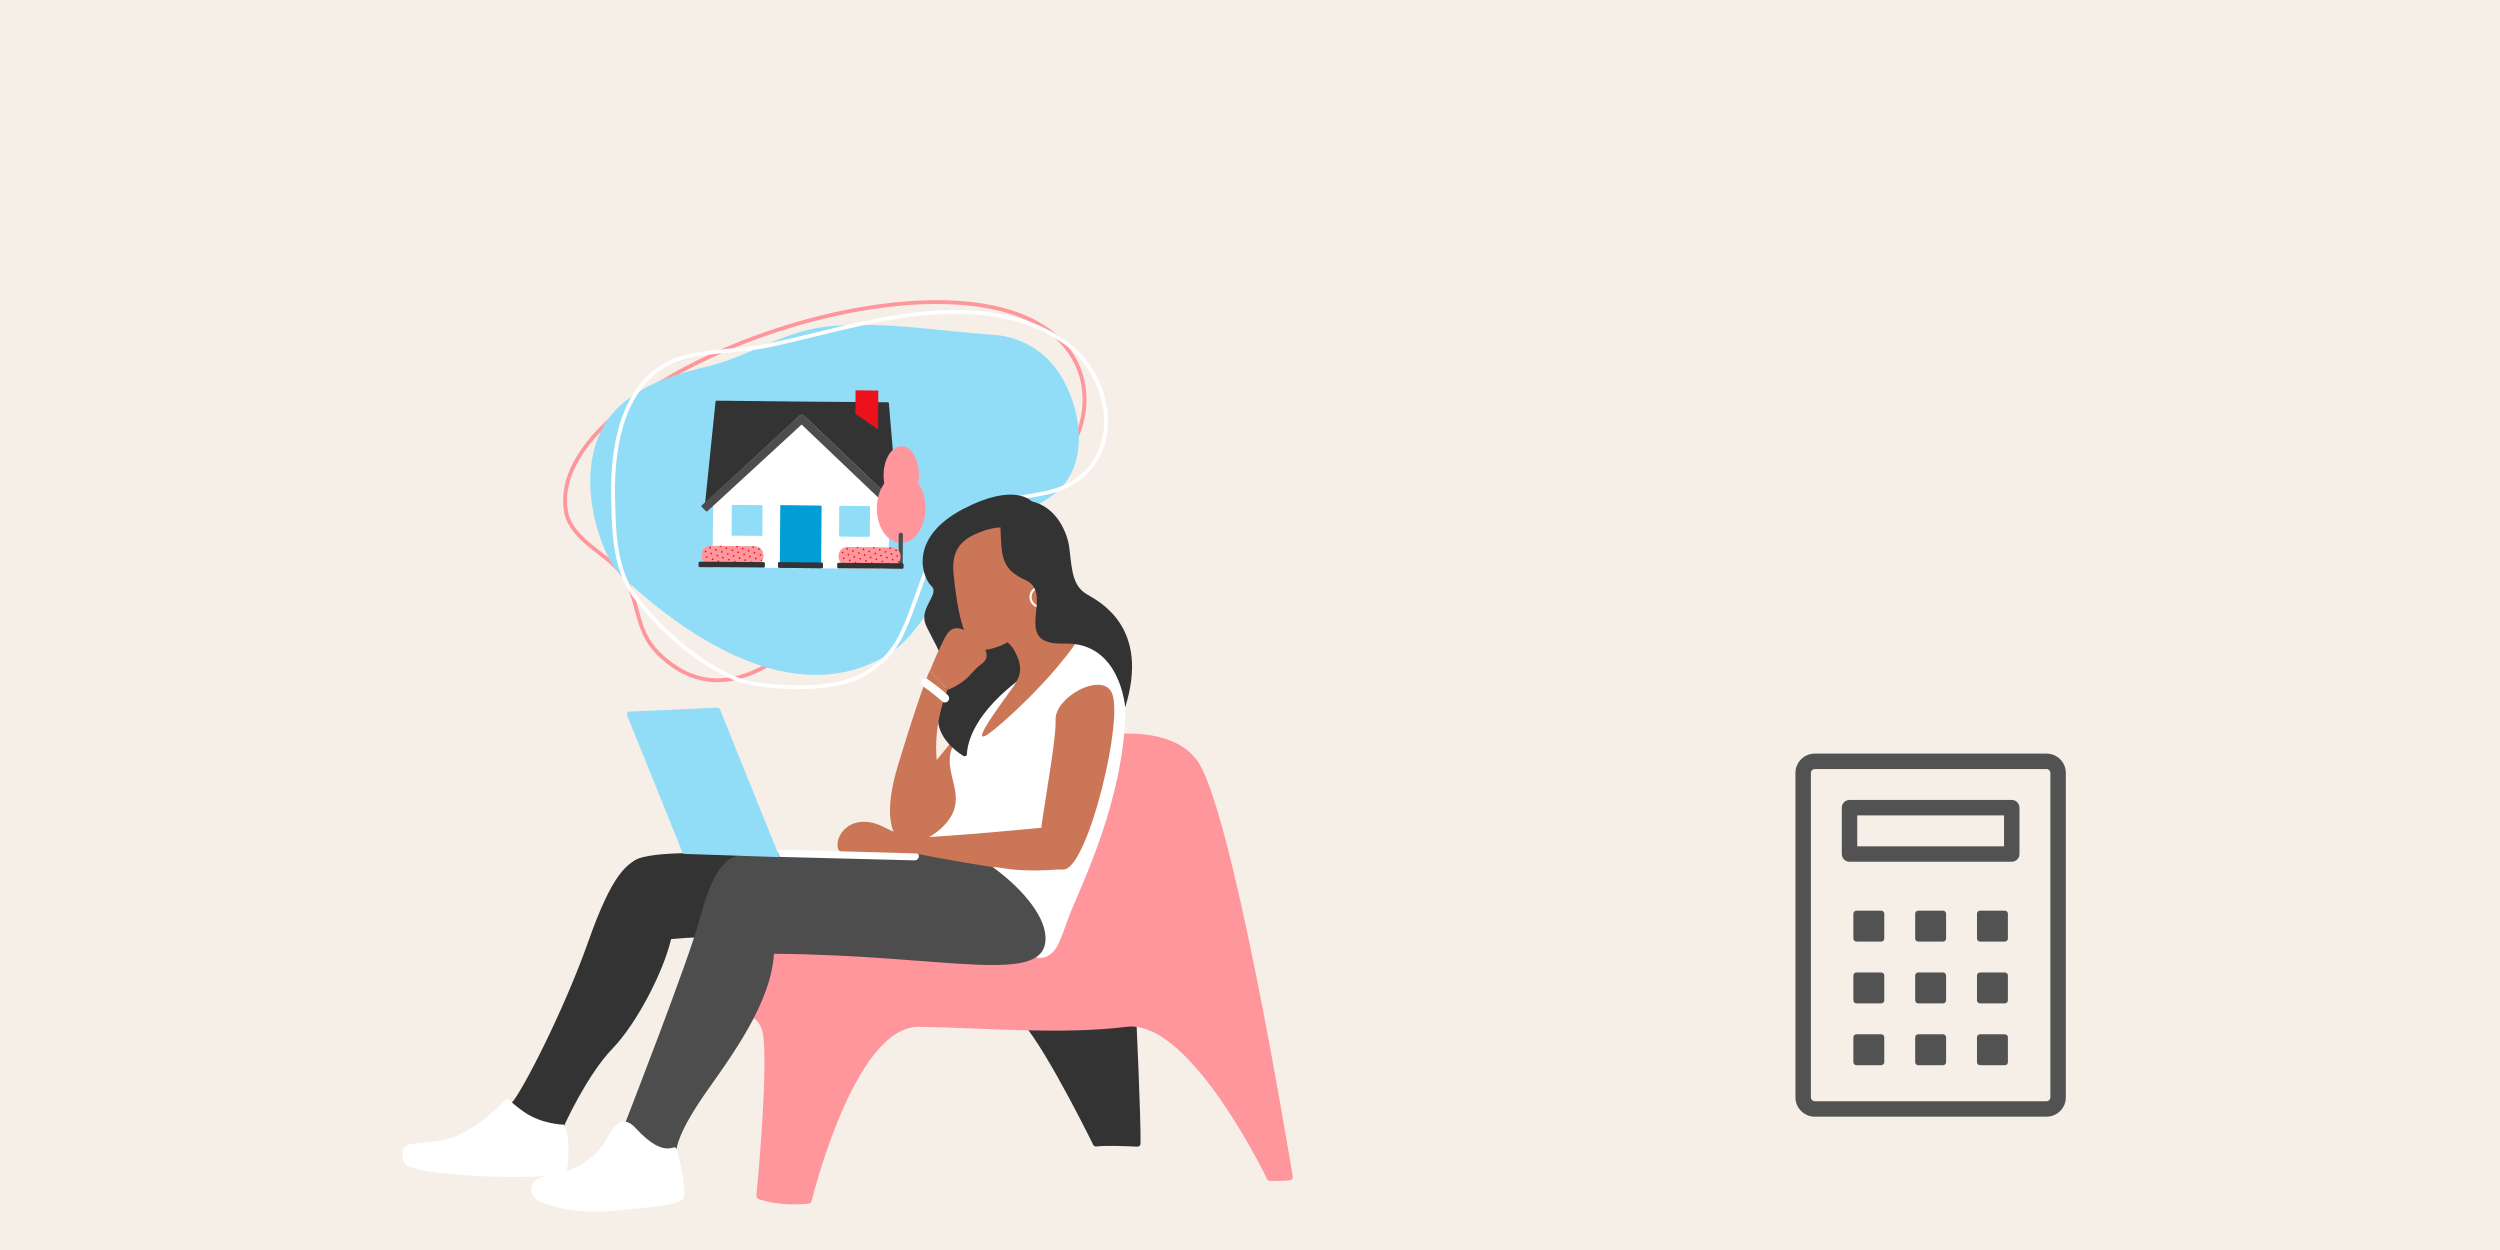 <svg width="1200" height="600" viewBox="0 0 1200 600" fill="none" xmlns="http://www.w3.org/2000/svg">
<rect x="0" y="0" width="1200" height="600" fill="#808080" stroke="none"/>
<g clip-path="url(#clip0_6906_17969)">
<rect width="1200" height="600" fill="#F5EFE8"/>
<path d="M545.36 487.254C545.36 487.254 547.675 537.291 547.454 548.974C547.454 549.746 546.793 550.407 545.911 550.407C541.943 550.186 531.032 549.746 526.293 550.297C525.632 550.407 525.081 550.076 524.75 549.525C521.003 541.92 495.984 491.773 486.616 487.254H545.36Z" fill="#333333"/>
<path d="M364.059 575.533C366.814 576.525 375.08 579.06 388.306 577.737C388.857 577.627 389.408 577.186 389.518 576.635C391.943 567.156 411.672 492.321 441.209 492.872C472.841 493.423 509.763 496.729 540.733 492.872C569.83 489.235 604.216 557.898 608.294 566.054C608.515 566.495 609.066 566.826 609.507 566.826C611.491 566.826 616.45 566.936 619.316 566.495C620.087 566.385 620.638 565.613 620.528 564.842C617.773 548.2 590.881 385.853 574.238 364.472C563.768 351.136 542.937 351.026 527.728 353.12C518.029 354.442 510.534 362.268 509.873 372.077C508.55 392.025 499.402 425.531 454.876 433.797C390.4 445.7 342.898 445.369 342.898 445.369L328.57 483.834C328.57 483.834 363.728 478.323 366.263 496.509C368.688 513.372 363.838 565.944 363.067 573.99C363.067 574.761 363.508 575.312 364.059 575.533Z" fill="#FF969C"/>
<path d="M515.277 171.809C475.6 103.366 255.501 179.634 272.144 247.637C276.773 261.524 294.186 266.594 300.689 278.717C307.412 292.053 305.098 304.067 317.883 315.419C342.791 337.682 368.361 323.024 390.845 302.083C415.974 278.607 444.299 258.989 475.489 244.661C494.446 235.954 511.309 225.484 517.922 206.747C522.11 195.175 521.449 182.39 515.277 171.809Z" stroke="#FF969C" stroke-width="1.852" stroke-miterlimit="10"/>
<path d="M302.013 191.212C278.978 207.303 279.97 239.376 290.33 263.954C292.644 269.574 296.171 274.644 300.69 278.722C333.093 308.37 380.375 338.128 422.036 316.636C441.875 306.937 450.251 282.8 462.595 265.056C466.122 259.876 470.751 255.577 476.152 252.491C489.708 244.886 506.35 242.241 514.176 227.252C520.899 213.916 517.923 194.629 509.106 180.19C502.052 168.728 489.929 161.454 476.482 160.682H476.262C449.48 158.809 420.824 153.629 394.593 157.045C376.077 159.47 359.104 170.932 340.918 175.561C327.362 178.868 313.475 182.395 302.013 191.212Z" fill="#91DDF8"/>
<path d="M468.658 150.1C482.435 151.202 496.322 154.619 507.894 162.223C532.142 176.111 541.179 214.906 515.389 231.438C503.706 238.712 488.607 237.5 475.491 241.909C444.962 249.954 443.97 283.9 431.406 307.045C425.785 317.295 415.976 324.79 404.623 327.545C391.398 330.852 376.519 330.191 363.183 328.427C359.546 327.986 356.019 326.994 352.602 325.562C334.307 317.736 316.452 301.865 304.659 286.105C302.565 283.239 300.801 280.153 299.479 276.847C295.291 266.266 294.629 254.363 294.409 242.79C293.307 219.094 296.944 188.895 318.436 175.67C322.293 173.355 326.591 171.702 331 170.82C343.013 168.175 356.68 168.396 368.693 165.861C401.537 158.917 434.492 147.455 468.658 150.1Z" stroke="white" stroke-width="1.852" stroke-miterlimit="10"/>
<path d="M426.658 193.643C426.658 193.312 426.327 193.092 426.107 193.092L385.217 192.761H385.107L343.997 192.32C343.666 192.32 343.446 192.541 343.446 192.871L338.376 242.137L384.666 242.578H385.217L430.846 243.019L426.658 193.643Z" fill="#333333"/>
<path d="M421.475 206.1L410.563 198.605L410.674 187.584C410.674 187.473 410.784 187.363 410.894 187.363L421.365 187.473C421.475 187.473 421.585 187.584 421.585 187.694L421.475 206.1Z" fill="#EC111A"/>
<path d="M383.895 199.484L342.344 237.838L342.014 272.225C342.014 272.335 342.014 272.335 342.124 272.335L426.438 273.107C426.548 273.107 426.548 273.107 426.548 272.997L426.879 238.61L385.879 199.484C385.328 198.933 384.446 198.933 383.895 199.484Z" fill="white"/>
<path d="M339.59 245.334L384.778 203.783L429.526 246.436C429.746 246.656 430.187 246.656 430.517 246.436L432.281 244.672C432.612 244.342 432.612 243.901 432.281 243.681L385.881 199.374C385.329 198.823 384.448 198.823 383.897 199.374L336.945 242.468C336.615 242.689 336.615 243.24 336.945 243.46L338.709 245.224C338.929 245.554 339.37 245.554 339.59 245.334Z" fill="#4D4D4D"/>
<path d="M374.859 242.465L394.036 242.685C394.256 242.685 394.367 242.795 394.367 243.016L394.146 272.443C394.146 272.664 394.036 272.774 393.816 272.774L374.638 272.553C374.418 272.553 374.308 272.443 374.308 272.223L374.528 242.795C374.528 242.575 374.638 242.465 374.859 242.465Z" fill="#009DD6"/>
<path d="M417.182 257.676L403.074 257.566C402.854 257.566 402.744 257.455 402.744 257.235L402.854 243.128C402.854 242.907 402.964 242.797 403.185 242.797L417.292 242.907C417.512 242.907 417.623 243.017 417.623 243.238L417.512 257.345C417.512 257.455 417.292 257.676 417.182 257.676Z" fill="#91DDF8"/>
<path d="M365.6 257.234L351.493 257.124C351.272 257.124 351.162 257.014 351.162 256.794L351.272 242.686C351.272 242.466 351.383 242.355 351.603 242.355L365.71 242.466C365.931 242.466 366.041 242.576 366.041 242.796L365.931 256.904C366.041 257.014 365.821 257.234 365.6 257.234Z" fill="#91DDF8"/>
<path d="M373.865 269.805L394.585 270.025C394.805 270.025 395.026 270.246 395.026 270.466V272.34C395.026 272.56 394.805 272.78 394.585 272.78L373.865 272.56C373.644 272.56 373.424 272.34 373.424 272.119V270.246C373.424 270.025 373.644 269.805 373.865 269.805Z" fill="#333333"/>
<path d="M444.241 244.059C444.324 234.868 439.16 227.37 432.708 227.312C426.256 227.254 420.958 234.658 420.876 243.85C420.793 253.041 425.957 260.539 432.409 260.597C438.862 260.655 444.159 253.251 444.241 244.059Z" fill="#FF969C"/>
<path d="M432.282 270.358L432.392 256.691" stroke="#4D4D4D" stroke-width="2.035" stroke-miterlimit="10" stroke-linecap="round"/>
<path d="M441.095 228.059C441.163 220.45 437.419 214.248 432.732 214.206C428.045 214.164 424.19 220.298 424.122 227.907C424.053 235.515 427.798 241.718 432.485 241.76C437.172 241.802 441.026 235.668 441.095 228.059Z" fill="#FF969C"/>
<path d="M427.983 271.793L406.822 271.573C404.397 271.573 402.523 269.589 402.523 267.274V266.834C402.523 264.409 404.507 262.535 406.822 262.535L427.983 262.756C430.408 262.756 432.281 264.739 432.281 267.054V267.495C432.281 269.92 430.298 271.793 427.983 271.793Z" fill="#FF969C"/>
<path d="M415.203 266.067C414.982 265.956 414.762 266.067 414.652 266.287C414.541 266.508 414.652 266.728 414.872 266.838C415.092 266.948 415.313 266.838 415.423 266.618C415.533 266.397 415.423 266.177 415.203 266.067Z" fill="#EC111A"/>
<path d="M414.65 263.309C414.43 263.199 414.21 263.309 414.099 263.529C413.989 263.75 414.099 263.97 414.32 264.08C414.54 264.191 414.761 264.08 414.871 263.86C414.981 263.64 414.871 263.419 414.65 263.309Z" fill="#EC111A"/>
<path d="M415.314 269.143C415.204 269.363 415.314 269.583 415.534 269.694C415.755 269.804 415.975 269.694 416.085 269.473C416.195 269.253 416.085 269.032 415.865 268.922C415.644 268.812 415.314 268.922 415.314 269.143Z" fill="#EC111A"/>
<path d="M413.11 270.912C412.999 271.133 413.11 271.353 413.33 271.463C413.55 271.573 413.771 271.463 413.881 271.243C413.991 271.022 413.881 270.802 413.661 270.692C413.44 270.581 413.11 270.692 413.11 270.912Z" fill="#EC111A"/>
<path d="M412.446 265.071C412.226 264.96 412.006 265.071 411.895 265.291C411.785 265.511 411.895 265.732 412.116 265.842C412.336 265.952 412.557 265.842 412.667 265.622C412.777 265.401 412.667 265.181 412.446 265.071Z" fill="#EC111A"/>
<path d="M405.282 270.693C405.172 270.914 405.282 271.134 405.503 271.244C405.723 271.355 405.944 271.244 406.054 271.024C406.164 270.804 406.054 270.583 405.834 270.473C405.613 270.363 405.282 270.473 405.282 270.693Z" fill="#EC111A"/>
<path d="M404.621 264.848C404.4 264.738 404.18 264.848 404.07 265.068C403.959 265.289 404.07 265.509 404.29 265.619C404.51 265.73 404.731 265.619 404.841 265.399C404.951 265.179 404.841 264.958 404.621 264.848Z" fill="#EC111A"/>
<path d="M405.171 267.606C404.951 267.496 404.731 267.606 404.62 267.826C404.51 268.047 404.62 268.267 404.841 268.377C405.061 268.487 405.282 268.377 405.392 268.157C405.502 267.936 405.392 267.716 405.171 267.606Z" fill="#EC111A"/>
<path d="M431.514 269.254C431.294 269.144 431.073 269.254 430.963 269.475C430.853 269.695 430.963 269.915 431.184 270.026H431.294C431.404 269.805 431.514 269.695 431.624 269.475C431.735 269.475 431.624 269.364 431.514 269.254Z" fill="#EC111A"/>
<path d="M425.234 264.516C425.014 264.406 424.793 264.516 424.683 264.736C424.573 264.957 424.683 265.177 424.903 265.287C425.124 265.398 425.344 265.287 425.454 265.067C425.565 264.847 425.454 264.626 425.234 264.516Z" fill="#EC111A"/>
<path d="M412.999 267.824C412.778 267.714 412.558 267.824 412.448 268.045C412.337 268.265 412.448 268.486 412.668 268.596C412.888 268.706 413.109 268.596 413.219 268.376C413.329 268.155 413.219 267.935 412.999 267.824Z" fill="#EC111A"/>
<path d="M420.275 265.293C420.055 265.183 419.834 265.293 419.724 265.514C419.614 265.734 419.724 265.955 419.944 266.065C420.165 266.175 420.385 266.065 420.495 265.844C420.606 265.624 420.495 265.403 420.275 265.293Z" fill="#EC111A"/>
<path d="M420.932 271.135C420.822 271.355 420.932 271.576 421.152 271.686C421.373 271.796 421.593 271.686 421.703 271.465C421.814 271.245 421.703 271.025 421.483 270.914C421.263 270.804 420.932 270.914 420.932 271.135Z" fill="#EC111A"/>
<path d="M423.136 269.365C423.026 269.586 423.136 269.806 423.356 269.916C423.577 270.027 423.797 269.916 423.908 269.696C424.018 269.475 423.908 269.255 423.687 269.145C423.467 269.035 423.246 269.145 423.136 269.365Z" fill="#EC111A"/>
<path d="M423.028 266.285C422.808 266.175 422.588 266.285 422.477 266.506C422.367 266.726 422.477 266.947 422.698 267.057C422.918 267.167 423.139 267.057 423.249 266.836C423.359 266.616 423.249 266.396 423.028 266.285Z" fill="#EC111A"/>
<path d="M408.258 269.153C408.368 268.932 408.258 268.712 408.038 268.602C407.817 268.492 407.597 268.602 407.487 268.822C407.376 269.043 407.487 269.263 407.707 269.373C407.927 269.484 408.148 269.373 408.258 269.153Z" fill="#EC111A"/>
<path d="M425.892 270.361C425.782 270.582 425.892 270.802 426.113 270.912C426.333 271.023 426.554 270.912 426.664 270.692C426.774 270.472 426.664 270.251 426.443 270.141C426.223 270.031 426.003 270.141 425.892 270.361Z" fill="#EC111A"/>
<path d="M422.479 263.532C422.259 263.421 422.038 263.532 421.928 263.752C421.818 263.972 421.928 264.193 422.148 264.303C422.369 264.413 422.589 264.303 422.699 264.083C422.81 263.862 422.7 263.642 422.479 263.532Z" fill="#EC111A"/>
<path d="M425.891 267.274C425.671 267.163 425.45 267.274 425.34 267.494C425.23 267.715 425.34 267.935 425.561 268.045C425.781 268.155 426.001 268.045 426.112 267.825C426.222 267.604 426.112 267.384 425.891 267.274Z" fill="#EC111A"/>
<path d="M420.824 268.047C420.604 267.937 420.383 268.047 420.273 268.268C420.163 268.488 420.273 268.708 420.494 268.819C420.714 268.929 420.935 268.819 421.045 268.598C421.155 268.378 421.045 268.157 420.824 268.047Z" fill="#EC111A"/>
<path d="M416.084 271.688H416.415C416.305 271.578 416.195 271.578 416.084 271.688Z" fill="#EC111A"/>
<path d="M427.438 262.758C427.218 262.648 426.997 262.758 426.887 262.979C426.777 263.199 426.887 263.419 427.107 263.53C427.328 263.64 427.548 263.53 427.658 263.309C427.769 263.089 427.658 262.868 427.438 262.758Z" fill="#EC111A"/>
<path d="M428.648 268.27C428.427 268.16 428.207 268.27 428.096 268.49C427.986 268.711 428.096 268.931 428.317 269.041C428.537 269.152 428.758 269.041 428.868 268.821C428.978 268.6 428.868 268.38 428.648 268.27Z" fill="#EC111A"/>
<path d="M417.407 264.297C417.186 264.187 416.966 264.297 416.856 264.518C416.746 264.738 416.856 264.958 417.076 265.069C417.297 265.179 417.517 265.069 417.627 264.848C417.737 264.628 417.627 264.407 417.407 264.297Z" fill="#EC111A"/>
<path d="M428.096 265.512C427.875 265.402 427.655 265.512 427.545 265.732C427.434 265.953 427.545 266.173 427.765 266.283C427.986 266.394 428.206 266.283 428.316 266.063C428.426 265.843 428.316 265.622 428.096 265.512Z" fill="#EC111A"/>
<path d="M419.06 262.755C418.95 262.975 419.06 263.196 419.28 263.306C419.501 263.416 419.721 263.306 419.831 263.085C419.942 262.865 419.831 262.755 419.721 262.645H419.17C419.17 262.645 419.17 262.755 419.06 262.755Z" fill="#EC111A"/>
<path d="M411.233 262.645C411.122 262.866 411.233 263.086 411.453 263.196C411.674 263.306 411.894 263.196 412.004 262.976C412.004 262.866 412.004 262.755 412.004 262.645H411.233C411.233 262.535 411.233 262.535 411.233 262.645Z" fill="#EC111A"/>
<path d="M418.62 269.918C418.4 269.808 418.179 269.918 418.069 270.139C417.959 270.359 418.069 270.58 418.29 270.69C418.51 270.8 418.73 270.69 418.841 270.469C418.951 270.139 418.841 269.918 418.62 269.918Z" fill="#EC111A"/>
<path d="M417.518 267.385C417.408 267.605 417.518 267.826 417.739 267.936C417.959 268.046 418.18 267.936 418.29 267.715C418.4 267.495 418.29 267.275 418.069 267.164C417.849 267.054 417.518 267.164 417.518 267.385Z" fill="#EC111A"/>
<path d="M406.825 263.09C406.604 262.98 406.384 263.09 406.274 263.311C406.163 263.531 406.274 263.751 406.494 263.862C406.715 263.972 406.935 263.862 407.045 263.641C407.155 263.421 407.045 263.2 406.825 263.09Z" fill="#EC111A"/>
<path d="M408.591 271.46C408.371 271.35 408.261 271.46 408.15 271.57H408.812C408.701 271.46 408.701 271.46 408.591 271.46Z" fill="#EC111A"/>
<path d="M409.691 267.162C409.581 267.383 409.691 267.603 409.912 267.713C410.132 267.823 410.352 267.713 410.463 267.493C410.573 267.272 410.463 267.052 410.242 266.942C410.022 266.831 409.691 266.942 409.691 267.162Z" fill="#EC111A"/>
<path d="M409.58 264.074C409.359 263.964 409.139 264.074 409.029 264.295C408.918 264.515 409.029 264.736 409.249 264.846C409.469 264.956 409.69 264.846 409.8 264.626C409.91 264.405 409.8 264.185 409.58 264.074Z" fill="#EC111A"/>
<path d="M407.376 265.844C407.155 265.734 406.935 265.844 406.824 266.064C406.714 266.285 406.824 266.505 407.045 266.616C407.265 266.726 407.486 266.616 407.596 266.395C407.706 266.175 407.596 265.954 407.376 265.844Z" fill="#EC111A"/>
<path d="M429.31 271.137C429.089 271.027 428.869 271.137 428.759 271.357C428.759 271.468 428.759 271.578 428.759 271.688C428.979 271.688 429.31 271.578 429.53 271.468C429.53 271.247 429.42 271.137 429.31 271.137Z" fill="#EC111A"/>
<path d="M410.795 269.696C410.574 269.585 410.354 269.696 410.243 269.916C410.133 270.136 410.243 270.357 410.464 270.467C410.684 270.577 410.905 270.467 411.015 270.247C411.125 269.916 411.015 269.696 410.795 269.696Z" fill="#EC111A"/>
<path d="M430.852 266.5C430.632 266.39 430.411 266.5 430.301 266.721C430.191 266.941 430.301 267.162 430.521 267.272C430.742 267.382 430.962 267.272 431.073 267.051C431.183 266.831 431.073 266.61 430.852 266.5Z" fill="#EC111A"/>
<path d="M430.3 263.754C430.079 263.644 429.859 263.754 429.749 263.975C429.639 264.195 429.749 264.415 429.969 264.526C430.19 264.636 430.41 264.526 430.52 264.305C430.631 264.085 430.52 263.864 430.3 263.754Z" fill="#EC111A"/>
<path d="M402.527 267.277C402.638 267.277 402.638 267.277 402.527 267.277C402.638 267.056 402.638 266.946 402.527 266.836V267.277Z" fill="#EC111A"/>
<path d="M402.522 270.141L433.052 270.361C433.492 270.361 433.713 270.692 433.713 271.022V272.345C433.713 272.786 433.382 273.006 433.052 273.006L402.522 272.786C402.081 272.786 401.861 272.455 401.861 272.124V270.802C401.861 270.361 402.191 270.141 402.522 270.141Z" fill="#333333"/>
<path d="M341.025 271.018L362.186 271.238C364.611 271.238 366.485 269.365 366.485 266.94V266.499C366.485 264.075 364.611 262.201 362.186 262.201L341.025 261.98C338.6 261.98 336.727 263.854 336.727 266.279V266.72C336.727 269.034 338.71 270.908 341.025 271.018Z" fill="#FF969C"/>
<path d="M349.508 268.482C349.398 268.703 349.508 268.923 349.729 269.033C349.949 269.144 350.169 269.033 350.28 268.813C350.39 268.593 350.28 268.372 350.059 268.262C349.839 268.152 349.618 268.262 349.508 268.482Z" fill="#EC111A"/>
<path d="M349.508 265.504C349.288 265.394 349.068 265.504 348.957 265.725C348.847 265.945 348.957 266.165 349.178 266.276C349.398 266.386 349.619 266.276 349.729 266.055C349.839 265.835 349.619 265.614 349.508 265.504Z" fill="#EC111A"/>
<path d="M348.844 262.746C348.624 262.636 348.403 262.746 348.293 262.967C348.183 263.187 348.293 263.408 348.514 263.518C348.734 263.628 348.955 263.518 349.065 263.297C349.175 263.077 349.065 262.857 348.844 262.746Z" fill="#EC111A"/>
<path d="M347.304 270.354C347.194 270.574 347.304 270.794 347.524 270.905C347.745 271.015 347.965 270.905 348.075 270.684C348.186 270.464 348.075 270.243 347.855 270.133C347.635 270.023 347.414 270.133 347.304 270.354Z" fill="#EC111A"/>
<path d="M346.64 264.52C346.42 264.41 346.199 264.52 346.089 264.74C345.979 264.961 346.089 265.181 346.31 265.291C346.53 265.402 346.75 265.291 346.861 265.071C346.971 264.85 346.861 264.63 346.64 264.52Z" fill="#EC111A"/>
<path d="M339.477 270.139C339.367 270.359 339.477 270.58 339.697 270.69C339.918 270.8 340.138 270.69 340.248 270.469C340.359 270.249 340.248 270.028 340.028 269.918C339.807 269.808 339.587 269.918 339.477 270.139Z" fill="#EC111A"/>
<path d="M338.818 264.297C338.598 264.187 338.377 264.297 338.267 264.518C338.157 264.738 338.267 264.958 338.487 265.069C338.708 265.179 338.928 265.069 339.038 264.848C339.149 264.628 339.038 264.407 338.818 264.297Z" fill="#EC111A"/>
<path d="M342.452 268.59C342.563 268.37 342.452 268.15 342.232 268.039C342.012 267.929 341.791 268.039 341.681 268.26C341.571 268.48 341.681 268.701 341.901 268.811C342.122 268.921 342.452 268.811 342.452 268.59Z" fill="#EC111A"/>
<path d="M365.709 268.703C365.488 268.593 365.268 268.703 365.157 268.924C365.047 269.144 365.157 269.365 365.378 269.475H365.488C365.598 269.254 365.709 269.144 365.819 268.924C365.929 268.814 365.819 268.703 365.709 268.703Z" fill="#EC111A"/>
<path d="M339.369 267.055C339.148 266.945 338.928 267.055 338.818 267.275C338.707 267.496 338.818 267.716 339.038 267.826C339.259 267.937 339.479 267.826 339.589 267.606C339.699 267.386 339.589 267.165 339.369 267.055Z" fill="#EC111A"/>
<path d="M357.335 268.701C357.225 268.922 357.335 269.142 357.556 269.252C357.776 269.362 357.997 269.252 358.107 269.032C358.217 268.811 358.107 268.591 357.886 268.481C357.666 268.371 357.445 268.481 357.335 268.701Z" fill="#EC111A"/>
<path d="M357.334 265.727C357.114 265.617 356.893 265.727 356.783 265.947C356.673 266.168 356.783 266.388 357.003 266.498C357.224 266.609 357.444 266.498 357.554 266.278C357.665 266.057 357.554 265.837 357.334 265.727Z" fill="#EC111A"/>
<path d="M355.131 270.469C355.02 270.69 355.131 270.91 355.351 271.02C355.571 271.131 355.792 271.02 355.902 270.8C356.012 270.579 355.902 270.359 355.682 270.249C355.461 270.139 355.241 270.359 355.131 270.469Z" fill="#EC111A"/>
<path d="M355.13 267.496C354.91 267.386 354.689 267.496 354.579 267.717C354.469 267.937 354.579 268.158 354.799 268.268C355.02 268.378 355.24 268.268 355.35 268.047C355.461 267.827 355.35 267.607 355.13 267.496Z" fill="#EC111A"/>
<path d="M356.671 262.969C356.451 262.859 356.231 262.969 356.12 263.189C356.01 263.41 356.12 263.63 356.341 263.741C356.561 263.851 356.782 263.741 356.892 263.52C357.002 263.3 356.892 263.079 356.671 262.969Z" fill="#EC111A"/>
<path d="M359.54 263.965C359.319 263.855 359.099 263.965 358.989 264.186C358.878 264.406 358.989 264.626 359.209 264.737C359.429 264.847 359.65 264.737 359.76 264.516C359.87 264.296 359.76 264.075 359.54 263.965Z" fill="#EC111A"/>
<path d="M360.198 269.697C360.088 269.918 360.198 270.138 360.418 270.248C360.639 270.359 360.859 270.248 360.97 270.028C361.08 269.807 360.97 269.587 360.749 269.477C360.529 269.367 360.198 269.477 360.198 269.697Z" fill="#EC111A"/>
<path d="M347.192 267.274C346.972 267.163 346.751 267.274 346.641 267.494C346.531 267.715 346.641 267.935 346.861 268.045C347.082 268.155 347.302 268.045 347.412 267.825C347.523 267.604 347.412 267.384 347.192 267.274Z" fill="#EC111A"/>
<path d="M360.09 266.723C359.87 266.613 359.65 266.723 359.539 266.943C359.429 267.164 359.539 267.384 359.76 267.494C359.98 267.605 360.201 267.494 360.311 267.274C360.421 267.054 360.311 266.833 360.09 266.723Z" fill="#EC111A"/>
<path d="M354.467 264.739C354.247 264.628 354.026 264.739 353.916 264.959C353.806 265.179 353.916 265.4 354.137 265.51C354.357 265.62 354.578 265.51 354.688 265.29C354.798 265.069 354.688 264.849 354.467 264.739Z" fill="#EC111A"/>
<path d="M361.744 262.203C361.523 262.093 361.303 262.203 361.193 262.424C361.082 262.644 361.193 262.865 361.413 262.975C361.634 263.085 361.854 262.975 361.964 262.754C362.074 262.534 361.964 262.314 361.744 262.203Z" fill="#EC111A"/>
<path d="M362.295 264.961C362.074 264.851 361.854 264.961 361.743 265.182C361.633 265.402 361.743 265.622 361.964 265.733C362.184 265.843 362.405 265.733 362.515 265.512C362.625 265.292 362.515 265.071 362.295 264.961Z" fill="#EC111A"/>
<path d="M351.712 263.742C351.492 263.632 351.272 263.742 351.161 263.963C351.051 264.183 351.161 264.404 351.382 264.514C351.602 264.624 351.823 264.514 351.933 264.294C352.043 264.073 351.933 263.853 351.712 263.742Z" fill="#EC111A"/>
<path d="M353.366 262.2C353.255 262.42 353.366 262.641 353.586 262.751C353.806 262.861 354.027 262.751 354.137 262.531C354.247 262.31 354.137 262.2 354.027 262.09H353.476C353.366 262.09 353.366 262.09 353.366 262.2Z" fill="#EC111A"/>
<path d="M362.954 267.707C362.733 267.597 362.513 267.707 362.403 267.928C362.292 268.148 362.403 268.369 362.623 268.479C362.843 268.589 363.064 268.479 363.174 268.258C363.284 268.038 363.174 267.818 362.954 267.707Z" fill="#EC111A"/>
<path d="M345.538 261.98C345.428 262.201 345.538 262.421 345.759 262.532C345.979 262.642 346.2 262.532 346.31 262.311C346.31 262.201 346.31 262.091 346.31 261.98H345.538Z" fill="#EC111A"/>
<path d="M352.815 269.258C352.595 269.148 352.374 269.258 352.264 269.479C352.154 269.699 352.264 269.919 352.484 270.03C352.705 270.14 352.925 270.03 353.035 269.809C353.146 269.589 353.035 269.368 352.815 269.258Z" fill="#EC111A"/>
<path d="M351.712 266.721C351.602 266.941 351.712 267.162 351.933 267.272C352.153 267.382 352.373 267.272 352.484 267.051C352.594 266.831 352.484 266.61 352.263 266.5C352.043 266.39 351.822 266.5 351.712 266.721Z" fill="#EC111A"/>
<path d="M341.022 262.535C340.802 262.425 340.581 262.535 340.471 262.756C340.361 262.976 340.471 263.197 340.691 263.307C340.912 263.417 341.132 263.307 341.242 263.086C341.353 262.866 341.242 262.646 341.022 262.535Z" fill="#EC111A"/>
<path d="M342.785 270.796C342.564 270.685 342.454 270.796 342.344 270.906H343.005C343.005 270.906 342.895 270.906 342.785 270.796Z" fill="#EC111A"/>
<path d="M343.777 263.524C343.556 263.413 343.336 263.524 343.226 263.744C343.116 263.965 343.226 264.185 343.446 264.295C343.667 264.405 343.887 264.295 343.997 264.075C344.218 263.854 343.997 263.634 343.777 263.524Z" fill="#EC111A"/>
<path d="M341.573 265.282C341.352 265.171 341.132 265.282 341.022 265.502C340.912 265.722 341.022 265.943 341.242 266.053C341.463 266.163 341.683 266.053 341.793 265.833C341.903 265.612 341.793 265.392 341.573 265.282Z" fill="#EC111A"/>
<path d="M343.885 266.498C343.775 266.718 343.885 266.939 344.105 267.049C344.326 267.159 344.546 267.049 344.657 266.829C344.767 266.608 344.657 266.388 344.436 266.278C344.216 266.167 343.995 266.278 343.885 266.498Z" fill="#EC111A"/>
<path d="M363.505 270.465C363.285 270.355 363.064 270.465 362.954 270.686C362.954 270.796 362.954 270.906 362.954 271.016C363.175 271.016 363.505 270.906 363.726 270.796C363.836 270.686 363.726 270.575 363.505 270.465Z" fill="#EC111A"/>
<path d="M344.988 269.035C344.767 268.925 344.547 269.035 344.437 269.256C344.327 269.476 344.437 269.697 344.657 269.807C344.878 269.917 345.098 269.807 345.208 269.586C345.319 269.366 345.208 269.146 344.988 269.035Z" fill="#EC111A"/>
<path d="M365.158 265.946C364.937 265.835 364.717 265.946 364.607 266.166C364.497 266.386 364.607 266.607 364.827 266.717C365.048 266.827 365.268 266.717 365.378 266.497C365.488 266.276 365.378 266.056 365.158 265.946Z" fill="#EC111A"/>
<path d="M364.499 263.192C364.278 263.081 364.058 263.192 363.948 263.412C363.837 263.633 363.948 263.853 364.168 263.963C364.388 264.073 364.609 263.963 364.719 263.743C364.829 263.522 364.719 263.302 364.499 263.192Z" fill="#EC111A"/>
<path d="M336.833 266.718C336.833 266.718 336.833 266.608 336.833 266.718C336.943 266.498 336.943 266.388 336.833 266.277V266.718C336.833 266.718 336.833 266.608 336.833 266.718Z" fill="#EC111A"/>
<path d="M366.484 269.806L335.954 269.586C335.513 269.586 335.293 269.917 335.293 270.247V271.57C335.293 272.011 335.624 272.231 335.954 272.231L366.484 272.452C366.925 272.452 367.145 272.121 367.145 271.79V270.468C367.145 270.137 366.814 269.806 366.484 269.806Z" fill="#333333"/>
<path d="M322.067 450.774C359.54 447.027 432.502 453.088 441.209 451.435C461.268 447.688 458.954 416.828 437.352 415.836C415.75 414.844 320.745 404.263 305.094 412.75C296.167 417.599 291.538 451.986 322.067 450.774Z" fill="#333333"/>
<path d="M270.707 540.485C270.707 540.485 281.619 516.128 294.073 503.233C305.756 491.109 318.32 466.531 321.957 451.432C325.594 436.332 317.549 409.881 309.393 411.424C301.237 412.967 293.742 419.69 282.28 452.203C270.818 484.717 250.207 524.945 245.468 529.464L250.979 545.555L270.707 540.485Z" fill="#333333"/>
<path d="M242.27 528.136C242.27 528.136 227.832 544.007 213.284 547.093C198.736 550.179 190.69 546.101 193.886 557.894C195.87 565.278 269.714 567.042 271.808 562.303C273.241 559.217 273.571 542.464 270.485 539.819C270.485 539.819 260.015 539.709 251.418 533.647C242.822 527.585 244.144 526.263 242.27 528.136Z" fill="white"/>
<path d="M466.667 343.75C466.667 343.75 441.208 375.382 433.933 383.978C426.769 392.465 432.28 405.36 436.689 405.691C448.923 406.572 466.998 384.419 466.998 384.419L478.57 353.559L466.667 343.75Z" fill="#CB7757"/>
<path d="M492.459 456.614C495.215 459.479 499.513 460.802 503.04 458.818C508.661 455.622 509.763 447.907 514.172 437.216C520.123 422.668 539.08 383.652 540.182 342.542C541.174 303.526 509.432 299.558 499.954 300.44C490.476 301.321 482.209 324.246 476.258 331.52C468.433 341.109 461.269 346.399 456.75 359.625C452.231 372.851 467.11 383.762 451.349 397.98C448.263 400.845 441.32 404.593 441.32 404.593L492.459 456.614Z" fill="white"/>
<path d="M440.878 404.369C437.682 406.463 436.249 413.296 408.365 411.202C386.983 409.549 355.021 406.463 348.408 413.958C332.868 431.261 353.478 457.713 371.553 457.823C454.986 458.374 503.039 473.914 501.827 449.557C500.725 427.624 453.663 396.103 440.878 404.369Z" fill="#4D4D4D"/>
<path d="M324.82 551.395C324.82 551.395 324.93 543.9 339.92 522.849C354.909 501.688 372.764 476.338 371.551 452.312C370.339 428.285 364.277 409.769 355.239 410.761C346.202 411.753 340.801 422.443 335.621 441.951C330.441 461.239 300.353 538.389 300.353 538.389L307.847 557.015L324.82 551.395Z" fill="#4D4D4D"/>
<path d="M500.063 397.317C500.063 397.317 455.867 401.615 437.461 402.166C433.052 402.277 433.493 406.795 440.216 409.661C442.531 410.653 473.501 415.943 476.808 416.164C482.539 416.494 488.49 419.029 510.864 417.155C513.068 417.045 507.668 397.207 500.063 397.317Z" fill="#CB7757"/>
<path d="M440.657 409.659C438.783 410.982 430.297 410.651 423.904 410.651C417.512 410.651 403.625 410.762 402.412 407.786C399.878 401.504 408.805 388.608 425.117 397.426C432.06 401.173 433.824 399.85 442.641 399.63C442.971 399.63 442.641 408.227 440.657 409.659Z" fill="#CB7757"/>
<path d="M438.887 412.969L374.301 411.316L372.758 407.789L440.099 409.663C440.65 409.663 441.091 410.104 441.091 410.765C441.091 412.087 440.099 413.079 438.887 412.969Z" fill="white"/>
<path d="M302.003 341.553L344.436 339.68C344.876 339.68 345.317 339.9 345.538 340.341L374.194 411.429L328.675 409.886C328.234 409.886 327.793 409.556 327.573 409.115L300.901 343.096C300.791 342.435 301.342 341.553 302.003 341.553Z" fill="#91DDF8"/>
<path d="M255.167 569.911C254.616 572.777 256.379 575.532 258.914 576.635C264.315 579.059 276.549 583.027 295.836 581.153C322.949 578.398 327.909 577.626 328.46 573.879C329.011 570.132 326.366 556.245 324.712 551.395C323.721 548.53 319.532 557.127 305.205 541.586C298.151 533.982 294.403 541.145 290.326 548.089C288.562 551.065 280.627 561.866 264.094 564.07C258.474 564.842 255.718 566.715 255.167 569.911Z" fill="white"/>
<path d="M495.104 240.588C495.104 240.588 487.058 231.44 462.48 244.225C435.368 258.332 442.972 277.62 447.05 281.257C451.128 284.894 441.87 291.287 443.964 298.671C446.058 305.945 459.394 321.044 451.9 337.466C445.838 350.692 457.631 359.84 462.37 362.816C463.142 363.257 464.134 362.816 464.134 361.934C464.354 356.754 467.22 341.985 491.908 324.241C516.265 306.717 512.959 311.786 508.44 281.367C505.133 257.671 500.725 246.76 495.104 240.588Z" fill="#333333"/>
<path d="M475.045 304.186C475.045 304.186 483.201 305.509 486.948 312.342C490.696 319.175 490.365 323.584 486.948 328.764C483.532 333.944 457.852 367.229 480.776 347.17C503.701 327.111 517.037 308.705 518.911 304.517C518.911 304.517 503.04 293.826 501.387 275.751L483.862 273.105L475.045 304.186Z" fill="#CB7757"/>
<path d="M496.976 279.833C498.629 298.018 487.497 310.031 472.508 312.015C462.919 313.338 459.503 293.058 457.739 275.865C456.747 266.387 459.393 260.325 468.21 256.357C497.637 243.241 496.425 274.102 496.976 279.833Z" fill="#CB7757"/>
<path d="M454.873 331.082C454.873 331.082 447.709 346.733 449.693 365.469C451.676 384.316 450.464 386.41 448.48 392.251C446.496 398.093 444.182 402.612 439.663 405.146C435.254 407.681 420.155 403.163 431.066 367.233C441.977 331.192 446.276 321.824 446.276 321.824L454.873 331.082Z" fill="#CB7757"/>
<path d="M506.673 345.736C507.004 353.561 502.595 378.359 500.171 394.561C497.195 414.069 506.784 418.037 511.082 417.265C522.434 415.281 539.738 344.524 533.566 332.29C528.606 322.481 506.122 334.604 506.673 345.736Z" fill="#CB7757"/>
<path d="M454.873 331.077C454.873 331.077 457.959 330.195 462.037 327.219C465.674 324.464 463.801 325.566 469.422 320.055C470.524 318.953 477.357 316.087 470.744 308.923C458.4 295.698 454.873 303.413 452.889 307.38C448.26 316.638 446.387 322.039 446.387 322.039L454.873 331.077Z" fill="#CB7757"/>
<path d="M504.912 278.727C503.369 282.254 498.961 286.662 495.985 285.56C493.56 284.679 492.348 280.16 494.111 276.633C495.875 273.216 498.52 271.453 500.724 271.122C503.59 270.571 506.566 274.869 504.912 278.727Z" fill="#CB7757"/>
<path d="M499.4 291.287C502.018 291.287 504.14 289.165 504.14 286.548C504.14 283.93 502.018 281.809 499.4 281.809C496.783 281.809 494.661 283.93 494.661 286.548C494.661 289.165 496.783 291.287 499.4 291.287Z" stroke="white" stroke-width="1.017" stroke-miterlimit="10"/>
<path d="M480.227 253.378C480.227 253.378 482.541 237.727 495.106 240.593C507.67 243.458 512.519 256.464 513.291 263.076C514.614 274.759 515.054 281.262 521.667 285.23C528.06 288.977 552.086 301.321 540.073 339.565C540.073 339.565 537.869 308.044 510.866 308.926C484.304 309.807 506.788 285.119 492.35 278.506C480.778 273.216 480.778 267.705 480.227 253.378Z" fill="#333333"/>
<path d="M444.075 327.656C444.075 327.656 449.806 331.624 453.553 335.151" stroke="white" stroke-width="4.07" stroke-miterlimit="10" stroke-linecap="round"/>
<path fill-rule="evenodd" clip-rule="evenodd" d="M889.624 450.51C889.624 451.31 890.272 451.958 891.072 451.958H903.008C903.808 451.958 904.456 451.31 904.456 450.51V438.574C904.456 437.774 903.808 437.126 903.008 437.126H891.072C890.272 437.126 889.624 437.774 889.624 438.574V450.51ZM919.289 450.51C919.289 451.31 919.937 451.958 920.737 451.958H932.673C933.473 451.958 934.121 451.31 934.121 450.51V438.574C934.121 437.774 933.473 437.126 932.673 437.126H920.737C919.937 437.126 919.289 437.774 919.289 438.574V450.51ZM889.623 509.841C889.623 510.641 890.272 511.289 891.072 511.289H903.008C903.808 511.289 904.456 510.641 904.456 509.841V497.905C904.456 497.105 903.808 496.457 903.008 496.457H891.072C890.272 496.457 889.623 497.105 889.623 497.905V509.841ZM950.402 451.958C949.602 451.958 948.954 451.31 948.954 450.51V438.574C948.954 437.774 949.602 437.126 950.402 437.126H962.338C963.138 437.126 963.786 437.774 963.786 438.574V450.51C963.786 451.31 963.138 451.958 962.338 451.958H950.402ZM920.737 481.623C919.937 481.623 919.289 480.975 919.289 480.175V468.239C919.289 467.439 919.937 466.791 920.737 466.791H932.673C933.473 466.791 934.121 467.439 934.121 468.239V480.175C934.121 480.975 933.473 481.623 932.673 481.623H920.737ZM948.954 480.175C948.954 480.975 949.602 481.623 950.402 481.623H962.338C963.138 481.623 963.786 480.975 963.786 480.175V468.239C963.786 467.439 963.138 466.791 962.338 466.791H950.402C949.602 466.791 948.954 467.439 948.954 468.239V480.175ZM891.072 481.623C890.272 481.623 889.623 480.975 889.623 480.175V468.239C889.623 467.439 890.272 466.791 891.072 466.791H903.008C903.808 466.791 904.456 467.439 904.456 468.239V480.175C904.456 480.975 903.808 481.623 903.008 481.623H891.072ZM919.289 509.841C919.289 510.641 919.937 511.289 920.737 511.289H932.673C933.473 511.289 934.121 510.641 934.121 509.841V497.905C934.121 497.105 933.473 496.457 932.673 496.457H920.737C919.937 496.457 919.289 497.105 919.289 497.905V509.841ZM950.402 511.289C949.602 511.289 948.954 510.641 948.954 509.841V497.905C948.954 497.105 949.602 496.457 950.402 496.457H962.338C963.138 496.457 963.786 497.105 963.786 497.905V509.841C963.786 510.641 963.138 511.289 962.338 511.289H950.402Z" fill="#525252"/>
<path fill-rule="evenodd" clip-rule="evenodd" d="M871.088 369.143C870.074 369.143 869.228 369.988 869.228 371.002V526.742C869.228 527.745 870.071 528.594 871.088 528.594H982.321C983.339 528.594 984.181 527.745 984.181 526.742V371.002C984.181 369.988 983.335 369.143 982.321 369.143H871.088ZM861.812 371.002C861.812 365.887 865.983 361.727 871.088 361.727H982.321C987.426 361.727 991.597 365.887 991.597 371.002V526.742C991.597 531.853 987.423 536.01 982.321 536.01H871.088C865.987 536.01 861.812 531.853 861.812 526.742V371.002Z" fill="#525252"/>
<path fill-rule="evenodd" clip-rule="evenodd" d="M884.062 387.684C884.062 385.636 885.722 383.975 887.77 383.975H965.641C967.689 383.975 969.349 385.636 969.349 387.684V409.933C969.349 411.981 967.689 413.641 965.641 413.641H887.77C885.722 413.641 884.062 411.981 884.062 409.933V387.684ZM891.478 391.392V406.224H961.933V391.392H891.478Z" fill="#525252"/>
</g>
<defs>
<clipPath id="clip0_6906_17969">
<rect width="1200" height="600" fill="white"/>
</clipPath>
</defs>
</svg>